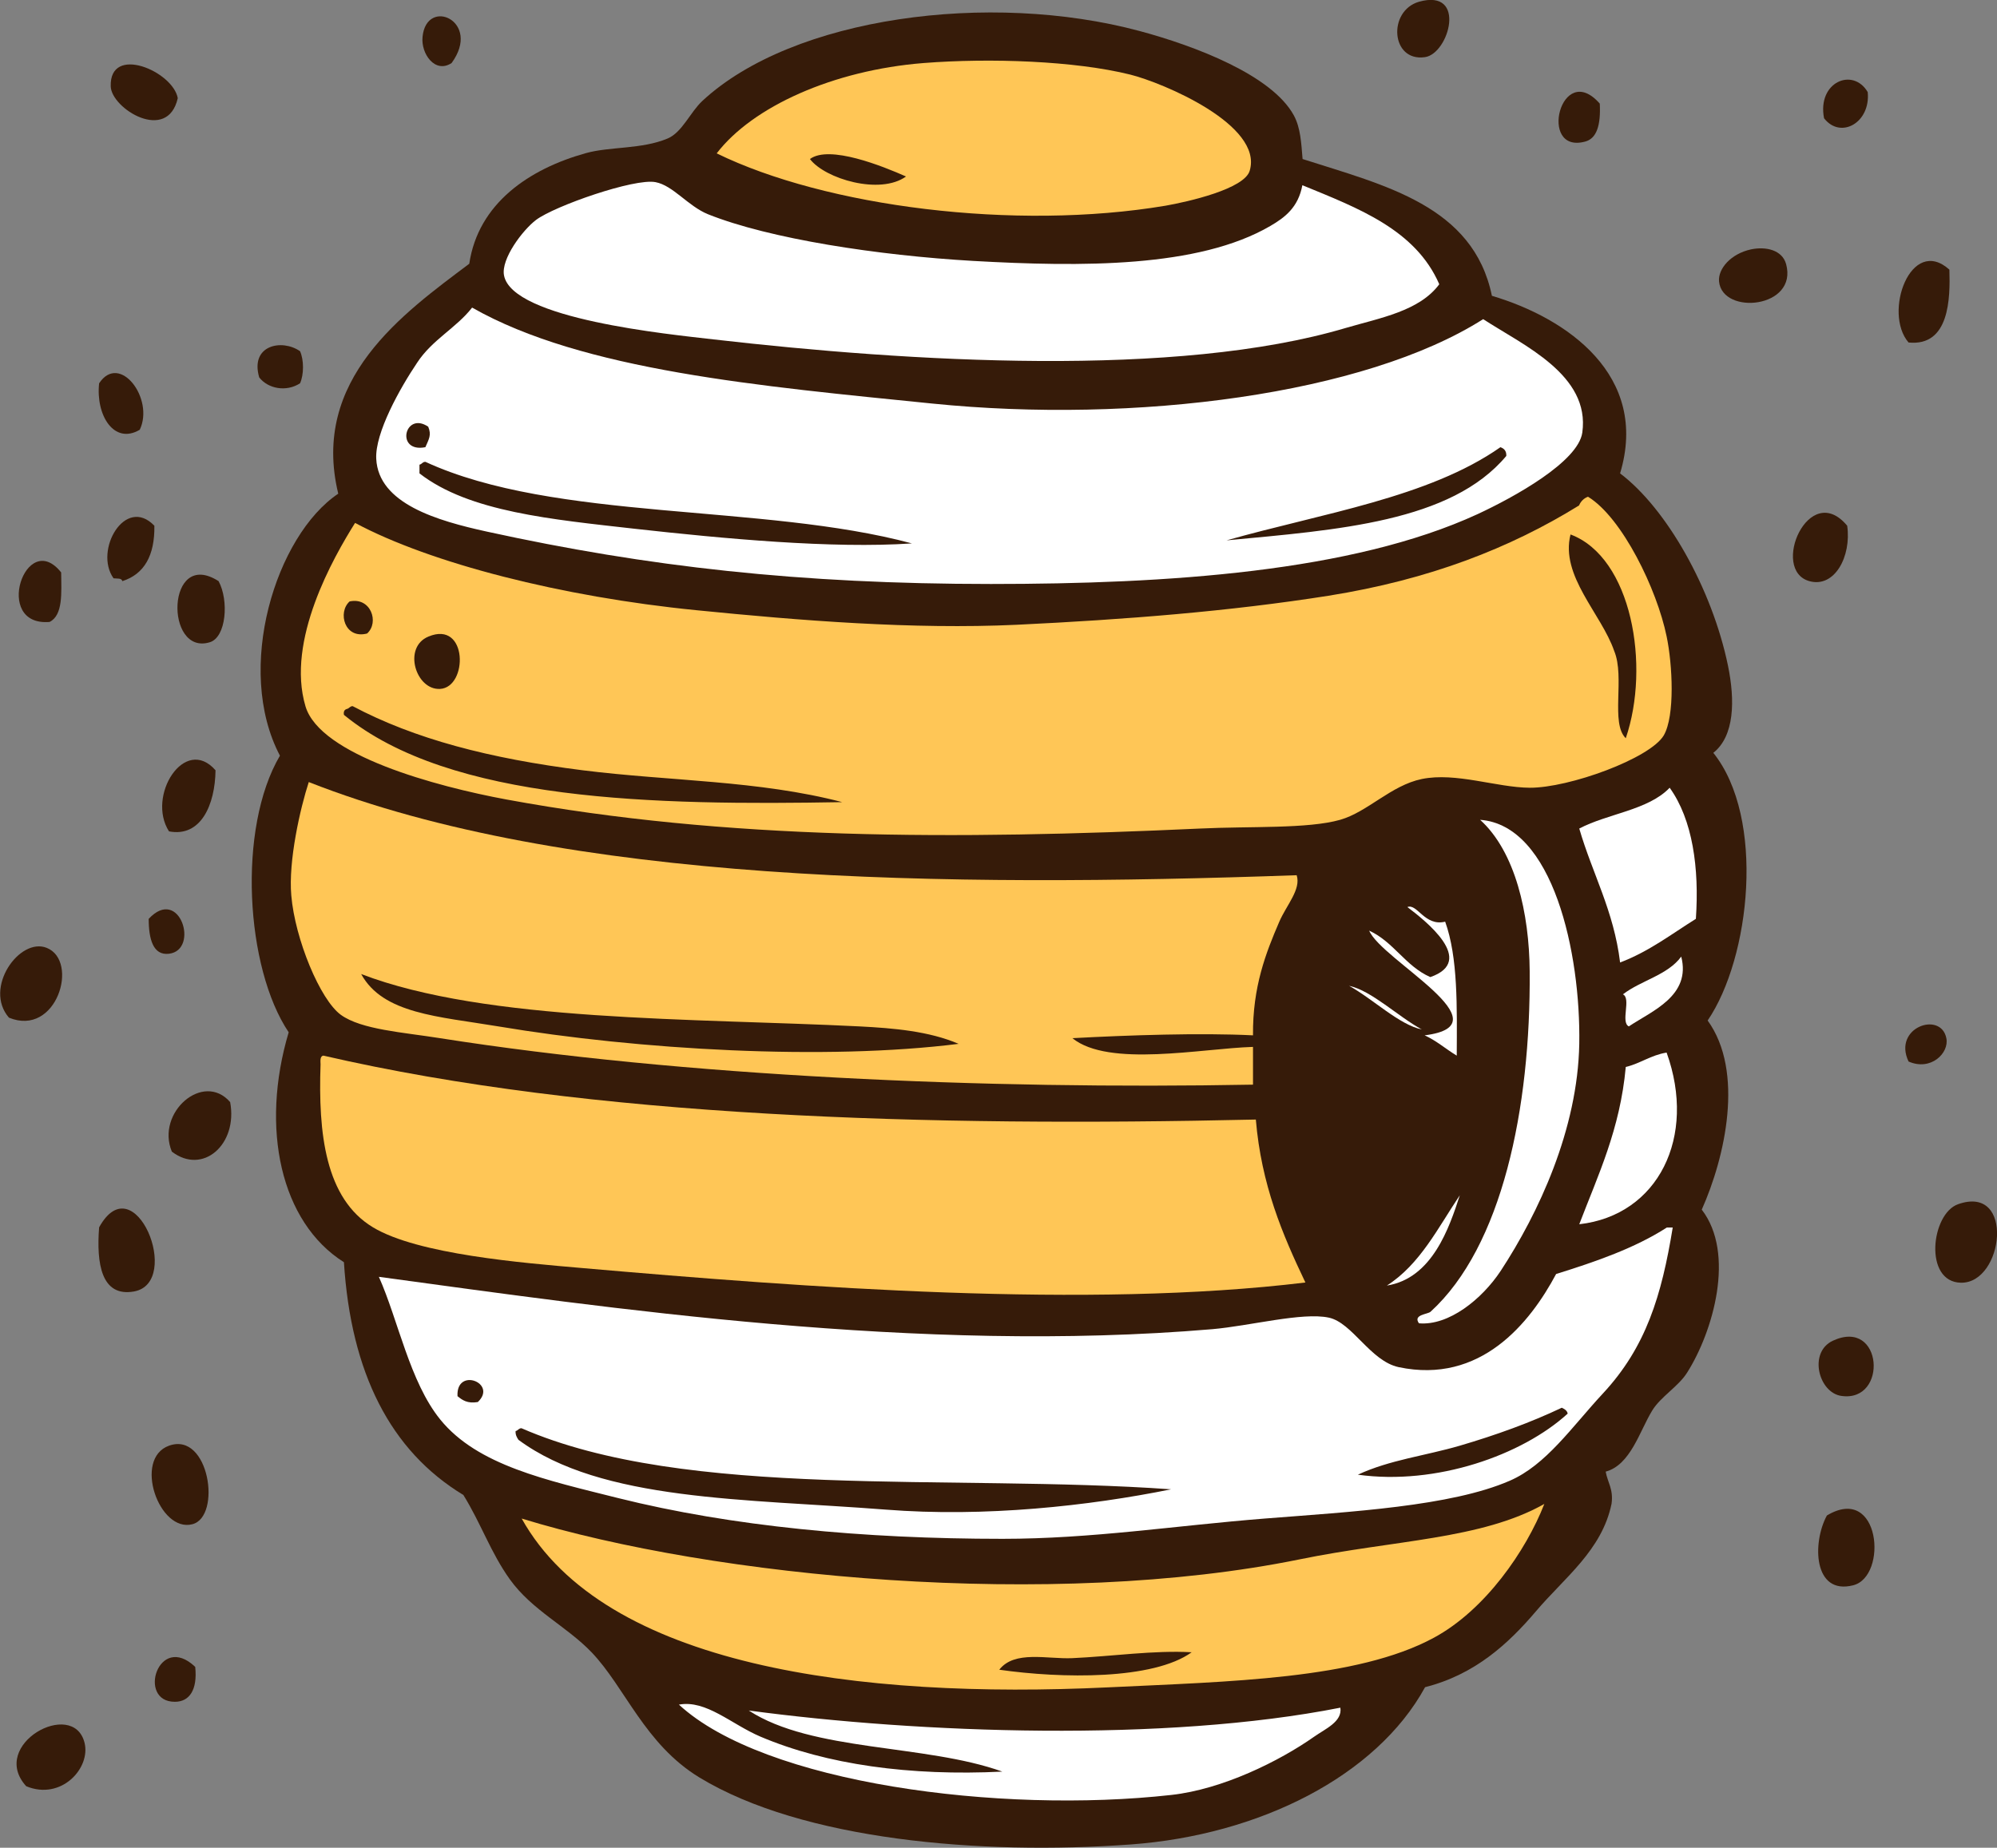 <?xml version="1.0" encoding="UTF-8"?> <svg xmlns="http://www.w3.org/2000/svg" width="161" height="149" viewBox="0 0 161 149" fill="none"><rect x="0" y="0" width="161" height="149" fill="#808080" stroke="none"/> <g clip-path="url(#clip0)"> <path fill-rule="evenodd" clip-rule="evenodd" d="M114.874 4.609C116.828 4.345 118.29 -0.95 114.399 0.141C111.864 0.88 112.128 4.996 114.874 4.609Z" fill="#361B09"></path> <path fill-rule="evenodd" clip-rule="evenodd" d="M36.408 5.084C38.873 1.706 34.383 -0.282 34.066 2.973C33.926 4.327 35.07 5.963 36.408 5.084Z" fill="#361B09"></path> <path fill-rule="evenodd" clip-rule="evenodd" d="M8.927 6.966C8.98 8.761 13.504 11.558 14.332 7.916C13.944 5.752 8.821 3.553 8.927 6.966Z" fill="#361B09"></path> <path fill-rule="evenodd" clip-rule="evenodd" d="M147.056 9.535C148.394 11.259 150.824 9.887 150.577 7.424C149.38 5.401 146.493 6.614 147.056 9.535Z" fill="#361B09"></path> <path fill-rule="evenodd" clip-rule="evenodd" d="M127.796 11.417C128.729 11.171 129.064 10.097 128.976 8.356C125.842 4.785 123.958 12.455 127.796 11.417Z" fill="#361B09"></path> <path fill-rule="evenodd" clip-rule="evenodd" d="M143.995 21.286C143.678 20.16 142.375 19.861 141.178 20.107C139.54 20.459 138.502 21.673 138.59 22.693C138.854 25.455 144.981 24.857 143.995 21.286Z" fill="#361B09"></path> <path fill-rule="evenodd" clip-rule="evenodd" d="M157.162 21.743C154.064 18.963 151.793 25.209 153.87 27.619C157.18 27.953 157.233 24.047 157.162 21.743Z" fill="#361B09"></path> <path fill-rule="evenodd" clip-rule="evenodd" d="M24.19 30.908C24.507 30.205 24.507 29.026 24.19 28.322C22.729 27.302 20.14 27.83 20.898 30.433C21.602 31.348 23.081 31.63 24.19 30.908Z" fill="#361B09"></path> <path fill-rule="evenodd" clip-rule="evenodd" d="M7.992 30.908C7.71 33.477 9.189 35.887 11.267 34.655C12.464 32.157 9.647 28.41 7.992 30.908Z" fill="#361B09"></path> <path fill-rule="evenodd" clip-rule="evenodd" d="M145.878 46.864C147.902 47.427 149.276 44.876 148.923 42.395C145.843 38.684 142.691 45.984 145.878 46.864Z" fill="#361B09"></path> <path fill-rule="evenodd" clip-rule="evenodd" d="M9.154 46.635C9.435 46.67 9.823 46.6 9.858 46.864C11.636 46.301 12.481 44.788 12.446 42.396C10.104 39.95 7.551 44.383 9.154 46.635Z" fill="#361B09"></path> <path fill-rule="evenodd" clip-rule="evenodd" d="M3.998 50.153C5.089 49.608 4.949 47.814 4.931 46.16C2.079 42.572 -0.615 50.54 3.998 50.153Z" fill="#361B09"></path> <path fill-rule="evenodd" clip-rule="evenodd" d="M17.623 46.864C13.398 44.155 13.257 52.915 16.919 51.789C18.239 51.385 18.468 48.429 17.623 46.864Z" fill="#361B09"></path> <path fill-rule="evenodd" clip-rule="evenodd" d="M17.376 62.115C14.894 59.266 11.795 64.191 13.626 67.041C16.197 67.534 17.341 64.895 17.376 62.115Z" fill="#361B09"></path> <path fill-rule="evenodd" clip-rule="evenodd" d="M13.625 76.91C16.108 76.611 14.488 71.404 11.988 74.096C11.988 75.714 12.34 77.068 13.625 76.91Z" fill="#361B09"></path> <path fill-rule="evenodd" clip-rule="evenodd" d="M3.768 76.435C1.585 75.556 -1.355 79.672 0.722 82.064C4.578 83.648 6.409 77.491 3.768 76.435Z" fill="#361B09"></path> <path fill-rule="evenodd" clip-rule="evenodd" d="M156.916 83.718C156.476 81.501 152.567 82.856 153.87 85.6C155.666 86.392 157.162 84.914 156.916 83.718Z" fill="#361B09"></path> <path fill-rule="evenodd" clip-rule="evenodd" d="M18.555 88.872C16.389 86.374 12.551 89.717 13.854 92.866C16.354 94.783 19.189 92.285 18.555 88.872Z" fill="#361B09"></path> <path fill-rule="evenodd" clip-rule="evenodd" d="M158.096 103.438C161.547 103.491 162.462 95.487 157.867 97.105C155.684 97.862 155.068 103.385 158.096 103.438Z" fill="#361B09"></path> <path fill-rule="evenodd" clip-rule="evenodd" d="M10.809 104.142C14.752 103.42 10.844 93.816 7.992 98.97C7.763 101.89 8.168 104.617 10.809 104.142Z" fill="#361B09"></path> <path fill-rule="evenodd" clip-rule="evenodd" d="M147.762 108.117C145.772 109.05 146.617 112.322 148.466 112.568C152.233 113.096 151.811 106.235 147.762 108.117Z" fill="#361B09"></path> <path fill-rule="evenodd" clip-rule="evenodd" d="M13.628 116.579C10.723 117.617 12.818 123.615 15.511 122.912C17.888 122.296 16.867 115.418 13.628 116.579Z" fill="#361B09"></path> <path fill-rule="evenodd" clip-rule="evenodd" d="M149.399 127.838C152.233 127.134 151.6 119.622 147.286 122.208C146.089 124.407 146.195 128.647 149.399 127.838Z" fill="#361B09"></path> <path fill-rule="evenodd" clip-rule="evenodd" d="M14.102 137.231C15.264 137.231 15.933 136.281 15.739 134.417C12.764 131.584 11.021 137.249 14.102 137.231Z" fill="#361B09"></path> <path fill-rule="evenodd" clip-rule="evenodd" d="M6.812 140.521C5.897 136.932 -0.934 140.679 2.112 144.039C4.946 145.218 7.341 142.561 6.812 140.521Z" fill="#361B09"></path> <path fill-rule="evenodd" clip-rule="evenodd" d="M138.13 60.708C139.838 59.354 139.891 56.486 139.31 53.672C138.025 47.462 134.363 41.006 130.613 38.174C132.989 30.275 126.335 25.648 120.278 23.854C118.782 16.589 111.652 14.953 105.015 12.824C104.909 11.558 104.856 10.309 104.311 9.306C102.55 6.069 96.388 3.712 91.864 2.498C79.786 -0.739 63.942 1.355 56.636 8.127C55.632 9.06 54.998 10.678 53.819 11.171C51.724 12.05 49.188 11.804 47.234 12.349C42.675 13.616 38.555 16.395 37.833 21.268C32.499 25.279 25.034 30.574 27.27 39.81C22.235 43.187 18.89 53.936 22.569 60.937C19.119 66.795 19.788 78.054 23.274 83.243C20.967 90.983 22.622 98.565 27.728 101.784C28.291 110.686 31.46 116.984 37.358 120.555C38.784 122.859 39.558 125.199 41.108 127.363C42.921 129.878 45.667 131.127 47.692 133.238C50.403 136.07 51.97 140.644 56.389 143.336C64.699 148.384 79.047 149.616 91.159 148.736C101.529 147.98 110.965 143.23 114.891 136.053C118.923 135.032 121.616 132.534 123.817 129.948C126.106 127.239 129.152 125.023 129.926 121.258C130.085 120.08 129.609 119.552 129.451 118.672C131.458 118.127 132.18 115.418 133.201 113.747C133.887 112.621 135.313 111.812 136.018 110.686C138.113 107.379 139.926 101.081 137.197 97.545C139.081 93.323 140.648 86.409 137.672 82.293C141.123 77.227 142.338 65.968 138.13 60.708Z" fill="#361B09"></path> <path fill-rule="evenodd" clip-rule="evenodd" d="M57.781 12.367C60.668 8.602 67.164 5.664 74.453 5.084C79.84 4.662 86.671 4.908 91.125 6.016C93.731 6.667 101.847 10.062 100.755 13.757C100.35 15.234 95.773 16.272 93.96 16.589C81.812 18.629 66.548 16.659 57.781 12.367ZM65.298 12.824C66.513 14.425 70.949 15.744 73.044 14.232C71.178 13.405 66.865 11.663 65.298 12.824Z" fill="#FFC656"></path> <path fill-rule="evenodd" clip-rule="evenodd" d="M104.998 14.935C109.487 16.782 114.117 18.506 116.036 22.922C114.434 25.086 111.283 25.631 108.519 26.44C94.874 30.504 73.326 29.184 57.551 27.372C53.942 26.95 41.284 25.736 40.633 22.201C40.386 20.881 42.129 18.559 43.221 17.732C44.717 16.607 51.161 14.355 52.851 14.689C54.259 14.953 55.474 16.624 57.076 17.275C62.041 19.263 70.808 20.6 78.449 21.04C87.181 21.532 96.618 21.602 102.41 18.225C103.589 17.539 104.663 16.73 104.998 14.935Z" fill="white"></path> <path fill-rule="evenodd" clip-rule="evenodd" d="M38.062 24.804C46.987 29.888 61.283 31.137 75.174 32.544C91.511 34.198 110.032 31.805 119.574 25.736C122.813 27.847 128.218 30.222 127.567 34.884C127.232 37.241 122.074 40.091 119.116 41.463C108.993 46.125 94.117 47.092 79.892 47.092C64.505 47.092 52.199 45.703 39.259 42.87C35.245 41.991 30.509 40.619 30.333 36.995C30.227 34.901 32.252 31.295 33.625 29.255C34.84 27.39 36.794 26.44 38.062 24.804ZM34.294 36.062C34.576 35.412 34.805 35.077 34.523 34.409C32.622 33.125 31.847 36.538 34.294 36.062ZM98.888 43.574C107.831 42.73 116.986 42.096 121.44 36.766C121.458 36.362 121.264 36.168 120.965 36.062C115.173 40.126 106.581 41.393 98.888 43.574ZM34.294 37.241C34.065 37.241 34.012 37.435 33.819 37.47C33.819 37.699 33.819 37.945 33.819 38.173C37.815 41.287 44.523 41.885 51.195 42.642C58.308 43.433 67.093 44.26 73.519 43.82C61.477 40.584 44.734 42.061 34.294 37.241Z" fill="white"></path> <path fill-rule="evenodd" clip-rule="evenodd" d="M128.026 40.056C130.79 41.745 133.589 47.532 134.364 51.315C134.839 53.584 135.05 57.718 134.135 59.301C133.026 61.166 126.494 63.541 123.325 63.523C120.667 63.505 117.375 62.256 114.628 62.819C112.146 63.33 110.262 65.476 108.044 66.109C105.438 66.848 100.773 66.619 96.759 66.813C76.971 67.727 58.591 67.745 40.844 64.473C35.14 63.417 25.81 60.902 24.63 56.961C23.046 51.649 26.884 44.946 28.627 42.167C34.7 45.421 45.299 48.13 56.108 49.203C64.541 50.048 73.608 50.769 81.953 50.382C90.773 49.96 99.188 49.291 107.093 48.042C115.262 46.741 121.758 44.19 127.304 40.76C127.445 40.425 127.691 40.179 128.026 40.056ZM126.617 43.099C125.772 46.442 129.1 49.485 130.138 52.493C131.019 54.604 129.821 58.316 131.071 59.53C133.061 53.707 131.564 44.946 126.617 43.099ZM28.186 48.5C27.201 49.379 27.781 51.561 29.595 51.086C30.598 50.189 29.894 48.13 28.186 48.5ZM35.475 55.554C37.746 55.431 37.728 49.995 34.542 51.332C32.447 52.194 33.521 55.66 35.475 55.554ZM46.989 62.116C39.436 61.166 33.415 59.583 28.433 56.944C28.204 56.944 28.151 57.137 27.957 57.172C27.781 57.225 27.676 57.366 27.729 57.647C36.285 64.666 52.834 64.948 67.904 64.684C61.179 62.925 53.996 62.995 46.989 62.116Z" fill="#FFC656"></path> <path fill-rule="evenodd" clip-rule="evenodd" d="M104.539 70.577C104.909 71.721 103.712 72.987 103.131 74.342C102.057 76.84 100.983 79.566 101.018 83.489C96.775 83.278 91.018 83.472 86.458 83.718C89.381 86.093 96.881 84.545 101.018 84.421C101.018 85.442 101.018 86.462 101.018 87.465C79.399 87.87 55.051 86.796 35.474 83.718C32.498 83.243 29.136 83.032 27.481 81.836C25.808 80.622 23.784 75.731 23.484 72.213C23.238 69.416 24.206 65.176 24.893 63.065C45.632 71.228 76.124 71.58 104.539 70.577ZM40.174 82.768C51.512 84.668 66.529 85.53 77.286 84.175C74.909 83.155 72.057 82.909 69.293 82.768C55.913 82.099 39.206 82.416 29.118 78.546C30.879 81.765 35.333 81.959 40.174 82.768Z" fill="#FFC656"></path> <path fill-rule="evenodd" clip-rule="evenodd" d="M136.723 74.095C134.751 75.327 132.937 76.734 130.614 77.614C130.103 73.427 128.378 70.454 127.321 66.813C129.628 65.599 132.885 65.335 134.61 63.523C136.459 66.091 137.004 69.997 136.723 74.095Z" fill="white"></path> <path fill-rule="evenodd" clip-rule="evenodd" d="M119.329 66.109C125.227 66.549 127.445 76.892 127.322 84.175C127.198 91.089 124.029 97.844 120.984 102.488C119.47 104.775 116.794 106.921 114.399 106.71C113.889 106.006 115.104 105.989 115.332 105.778C121.089 100.535 123.413 89.418 123.325 78.317C123.29 73.673 122.181 68.695 119.329 66.109Z" fill="white"></path> <path fill-rule="evenodd" clip-rule="evenodd" d="M135.543 77.139C136.353 80.305 133.184 81.519 131.318 82.768C130.631 82.434 131.529 80.516 130.842 80.182C132.304 79.056 134.452 78.634 135.543 77.139Z" fill="white"></path> <path fill-rule="evenodd" clip-rule="evenodd" d="M134.363 84.879C136.811 91.669 133.695 98.002 127.321 98.723C128.835 94.765 130.614 91.071 131.071 86.04C132.251 85.758 133.078 85.09 134.363 84.879Z" fill="white"></path> <path fill-rule="evenodd" clip-rule="evenodd" d="M26.073 85.125C47.692 90.121 74.804 90.878 101.247 90.28C101.687 95.539 103.395 99.55 105.243 103.42C87.691 105.549 64.963 103.825 46.988 102.259C42.111 101.837 33.678 101.151 30.069 98.97C26.213 96.648 25.65 91.37 25.844 85.829C25.826 85.495 25.808 85.16 26.073 85.125Z" fill="#FFC656"></path> <path fill-rule="evenodd" clip-rule="evenodd" d="M117.692 96.384C116.847 98.987 115.474 103.086 111.812 103.667C114.488 101.96 115.932 99.005 117.692 96.384Z" fill="white"></path> <path fill-rule="evenodd" clip-rule="evenodd" d="M30.546 102.963C49.067 105.479 74.102 109.19 97.728 107.185C100.774 106.921 104.999 105.795 107.129 106.253C109.031 106.657 110.474 109.753 112.763 110.246C119.347 111.636 123.326 106.728 125.456 102.734C128.678 101.732 131.812 100.641 134.382 98.987C134.541 98.987 134.699 98.987 134.857 98.987C133.96 104.476 132.71 108.627 129.224 112.374C126.724 115.066 124.646 118.144 121.706 119.411C116.97 121.469 108.907 121.909 101.971 122.454C94.665 123.035 88.01 124.09 80.827 124.09C69.595 124.09 58.979 123.088 49.824 120.801C44.085 119.358 38.504 118.18 35.493 114.468C33.029 111.424 32.113 106.481 30.546 102.963ZM36.884 112.586C37.272 112.902 37.676 113.201 38.522 113.06C40.141 111.53 36.761 110.211 36.884 112.586ZM117.692 116.579C114.928 117.388 112.041 117.722 109.471 118.918C115.809 119.798 122.727 117.335 126.389 113.993C126.336 113.729 126.125 113.623 125.914 113.518C123.396 114.714 120.632 115.717 117.692 116.579ZM42.042 115.171C41.814 115.171 41.761 115.365 41.567 115.4C41.55 115.717 41.673 115.91 41.796 116.104C48.486 121.065 60.088 120.854 71.391 121.733C79.401 122.366 87.816 121.434 94.418 120.097C76.602 118.831 55.352 120.977 42.042 115.171Z" fill="white"></path> <path fill-rule="evenodd" clip-rule="evenodd" d="M124.505 121.276C123.026 125.058 119.734 129.843 115.579 132.077C109.382 135.419 99.153 135.595 89.277 136.07C69.348 137.02 48.732 134.417 42.059 122.455C57.587 127.222 84.84 129.808 104.787 125.744C112.428 124.178 119.434 124.143 124.505 121.276ZM86.442 133.713C84.418 133.801 81.794 133.062 80.562 134.645C85.597 135.367 92.974 135.472 96.072 133.238C93.062 133.062 89.611 133.572 86.442 133.713Z" fill="#FFC656"></path> <path fill-rule="evenodd" clip-rule="evenodd" d="M54.735 137.46C56.935 137.055 58.96 139.043 61.319 140.046C66.636 142.298 73.361 143.23 80.808 142.861C74.576 140.627 65.491 141.277 60.368 137.935C74.153 139.782 93.906 140.503 108.061 137.706C108.237 138.832 106.846 139.413 105.948 140.046C103.149 142.016 98.572 144.286 94.434 144.743C80.597 146.291 61.618 143.811 54.735 137.46Z" fill="white"></path> <path fill-rule="evenodd" clip-rule="evenodd" d="M113.465 73.145C114.257 72.829 114.856 74.729 116.511 74.324C117.55 77.209 117.462 81.202 117.444 85.125C116.564 84.597 115.824 83.929 114.856 83.489C121.581 82.645 111.37 77.42 110.384 75.045C112.374 75.96 113.307 77.913 115.314 78.792C119.064 77.49 114.909 74.236 113.465 73.145Z" fill="white"></path> <path fill-rule="evenodd" clip-rule="evenodd" d="M108.766 79.496C110.58 79.883 112.71 81.977 114.629 83.014C112.815 82.645 110.685 80.552 108.766 79.496Z" fill="white"></path> </g> <defs> <clipPath id="clip0"> <rect width="161" height="149" fill="white"></rect> </clipPath> </defs> </svg> 